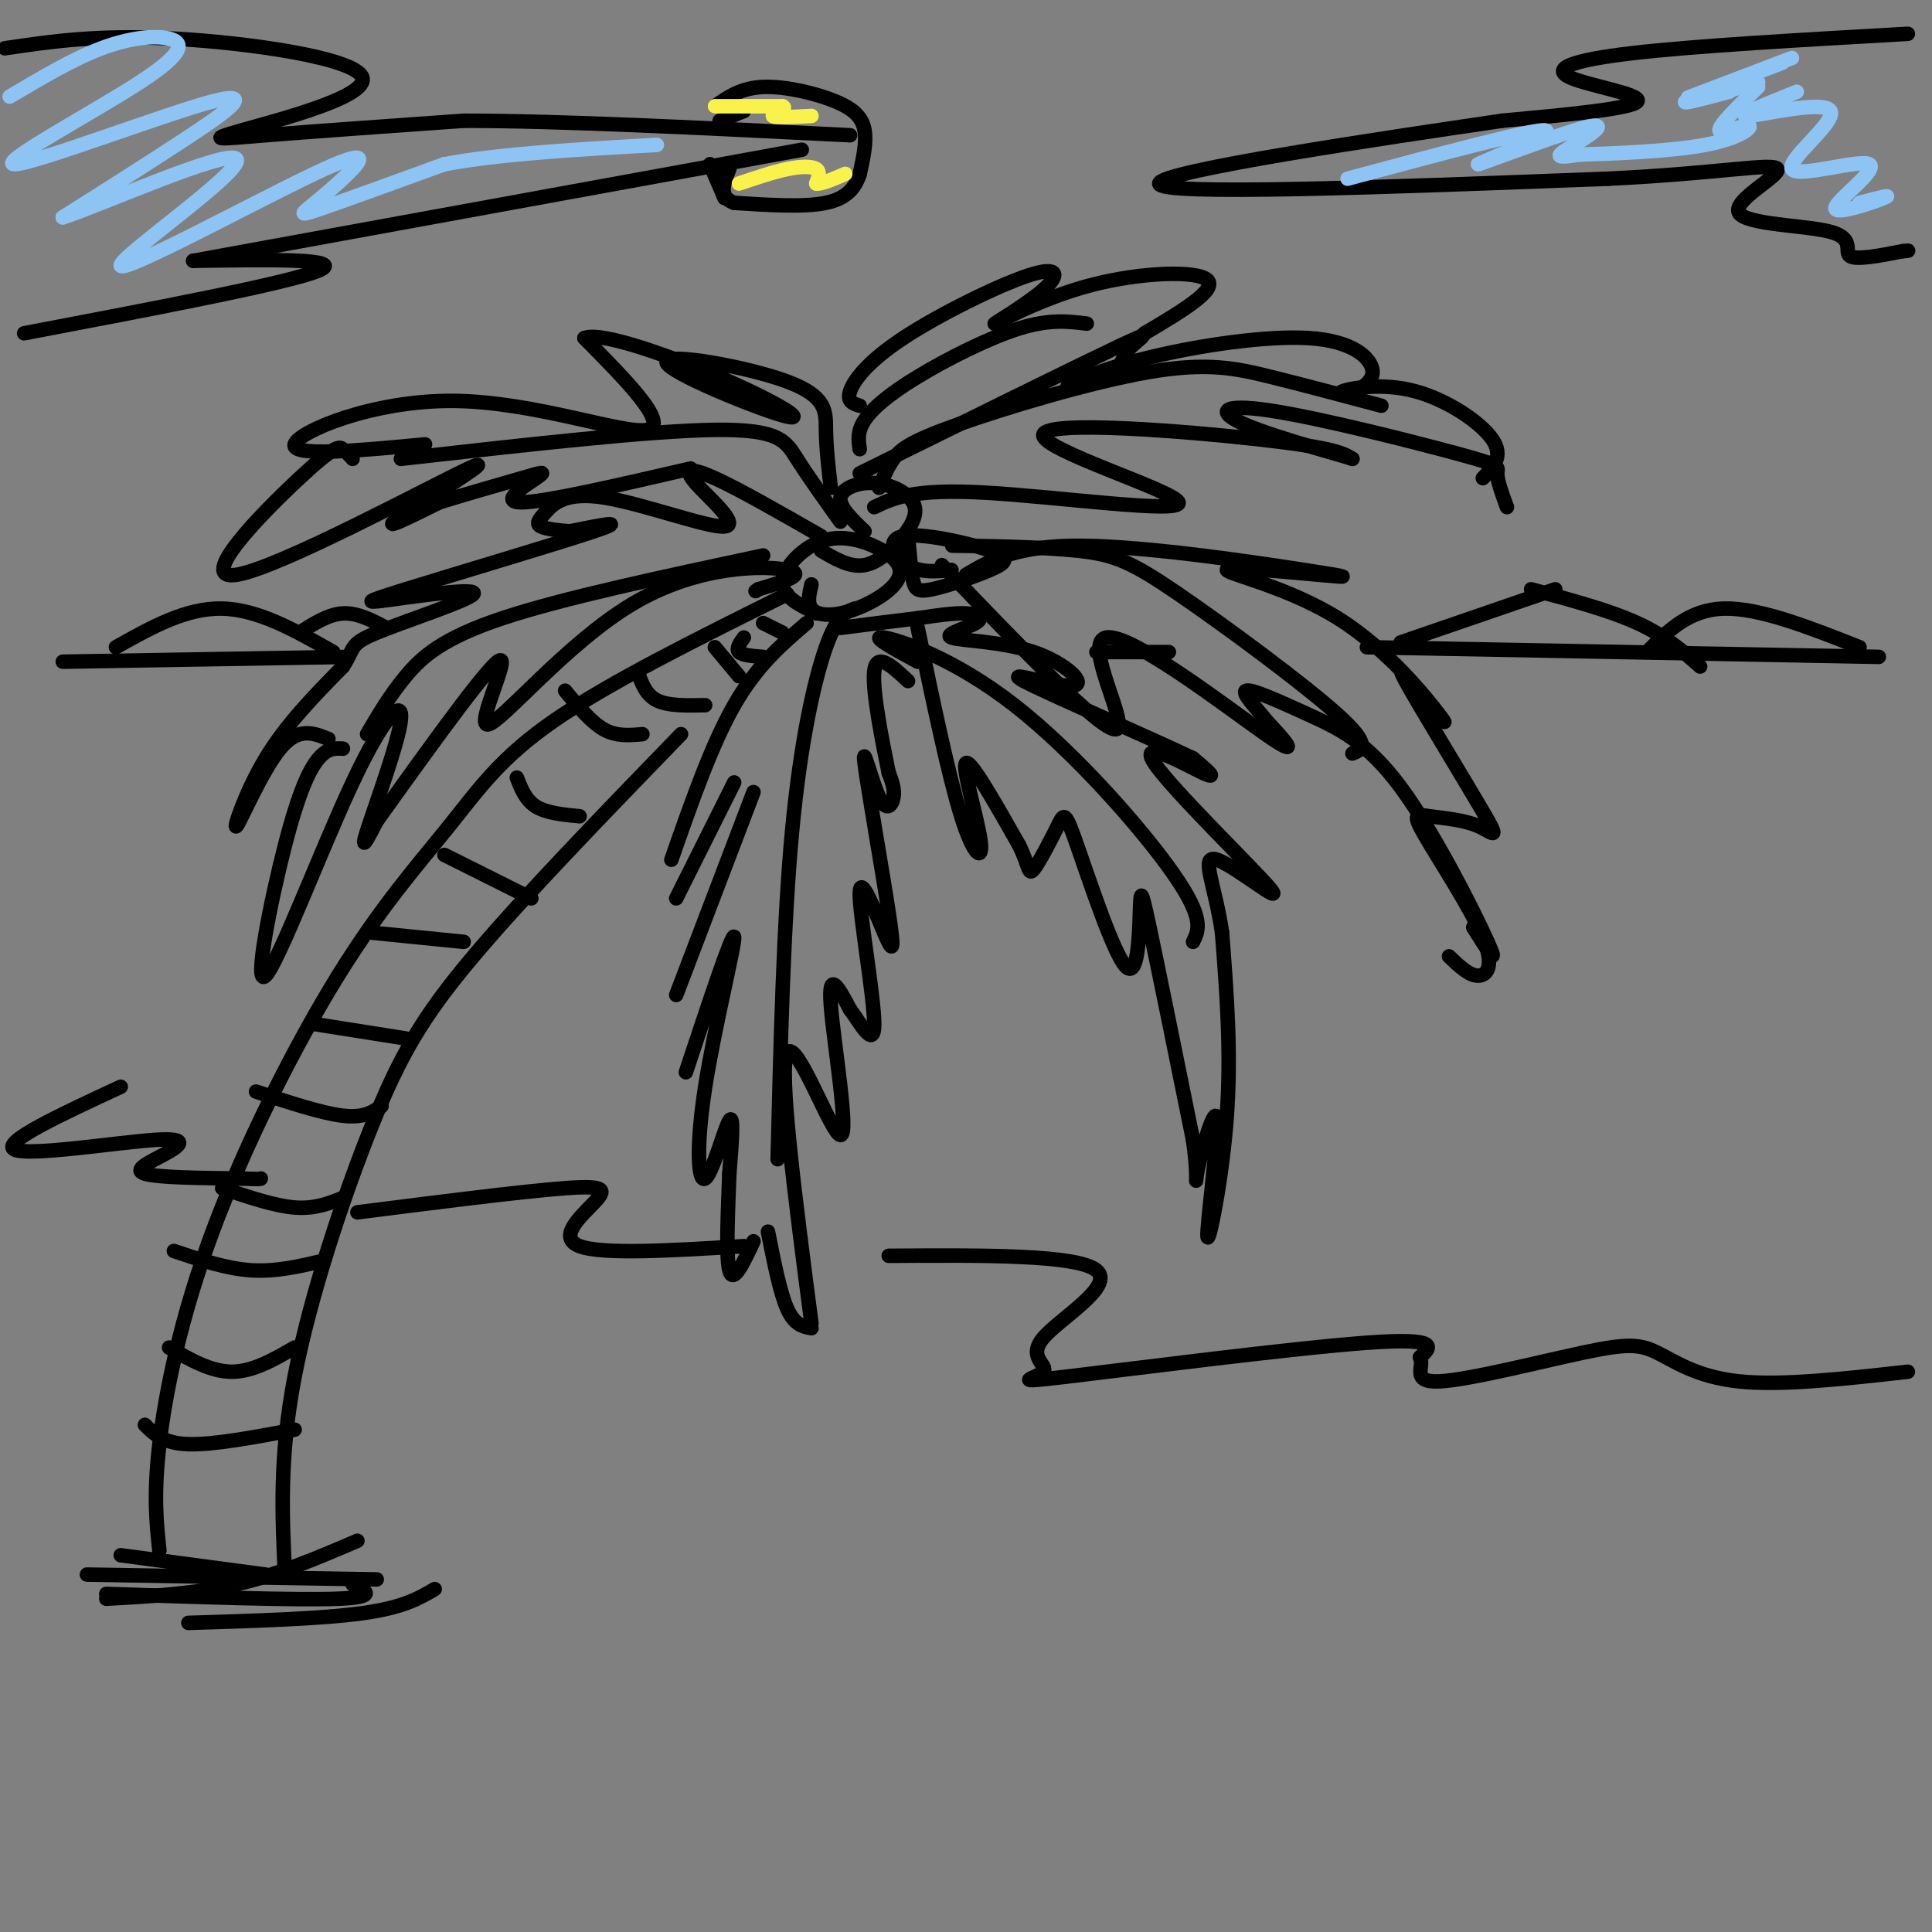 <svg viewBox='0 0 400 400' version='1.1' xmlns='http://www.w3.org/2000/svg' xmlns:xlink='http://www.w3.org/1999/xlink'><rect x="0" y="0" width="400" height="400" fill="#808080" stroke="none"/><g fill='none' stroke='#000000' stroke-width='3' stroke-linecap='round' stroke-linejoin='round'><path d='M33,321c-0.617,-5.708 -1.234,-11.415 0,-22c1.234,-10.585 4.320,-26.046 11,-44c6.680,-17.954 16.956,-38.400 26,-53c9.044,-14.600 16.858,-23.354 23,-31c6.142,-7.646 10.612,-14.185 22,-22c11.388,-7.815 29.694,-16.908 48,-26'/><path d='M59,326c-0.595,-12.214 -1.190,-24.429 2,-41c3.190,-16.571 10.167,-37.500 16,-52c5.833,-14.500 10.524,-22.571 21,-35c10.476,-12.429 26.738,-29.214 43,-46'/><path d='M25,322c0.000,0.000 30.000,4.000 30,4'/><path d='M22,331c9.167,-0.500 18.333,-1.000 27,-3c8.667,-2.000 16.833,-5.500 25,-9'/><path d='M22,330c19.750,0.667 39.500,1.333 48,1c8.500,-0.333 5.750,-1.667 3,-3'/><path d='M18,326c0.000,0.000 60.000,1.000 60,1'/><path d='M39,336c13.750,-0.417 27.500,-0.833 36,-2c8.500,-1.167 11.750,-3.083 15,-5'/><path d='M30,295c1.917,1.917 3.833,3.833 9,4c5.167,0.167 13.583,-1.417 22,-3'/><path d='M35,279c4.333,2.500 8.667,5.000 13,5c4.333,0.000 8.667,-2.500 13,-5'/><path d='M36,259c5.417,1.833 10.833,3.667 16,4c5.167,0.333 10.083,-0.833 15,-2'/><path d='M46,246c5.417,1.833 10.833,3.667 15,4c4.167,0.333 7.083,-0.833 10,-2'/><path d='M53,226c6.833,2.250 13.667,4.500 18,5c4.333,0.500 6.167,-0.750 8,-2'/><path d='M65,212c0.000,0.000 19.000,3.000 19,3'/><path d='M76,193c0.000,0.000 20.000,2.000 20,2'/><path d='M92,177c0.000,0.000 18.000,9.000 18,9'/><path d='M107,161c0.917,2.333 1.833,4.667 4,6c2.167,1.333 5.583,1.667 9,2'/><path d='M117,143c2.667,3.250 5.333,6.500 8,8c2.667,1.500 5.333,1.250 8,1'/><path d='M132,139c0.833,2.417 1.667,4.833 4,6c2.333,1.167 6.167,1.083 10,1'/><path d='M148,134c0.000,0.000 5.000,6.000 5,6'/><path d='M154,132c-0.833,1.167 -1.667,2.333 -1,3c0.667,0.667 2.833,0.833 5,1'/><path d='M158,129c0.000,0.000 4.000,2.000 4,2'/><path d='M177,126c-1.822,0.667 -3.644,1.333 -6,8c-2.356,6.667 -5.244,19.333 -7,38c-1.756,18.667 -2.378,43.333 -3,68'/><path d='M167,129c-5.167,4.417 -10.333,8.833 -15,17c-4.667,8.167 -8.833,20.083 -13,32'/><path d='M140,186c0.000,0.000 12.000,-24.000 12,-24'/><path d='M156,164c0.000,0.000 -16.000,42.000 -16,42'/><path d='M142,222c4.866,-14.656 9.732,-29.311 10,-28c0.268,1.311 -4.062,18.589 -6,31c-1.938,12.411 -1.483,19.957 0,19c1.483,-0.957 3.995,-10.416 5,-12c1.005,-1.584 0.502,4.708 0,11'/><path d='M151,243c-0.222,6.422 -0.778,16.978 0,20c0.778,3.022 2.889,-1.489 5,-6'/><path d='M159,255c1.250,6.333 2.500,12.667 4,16c1.500,3.333 3.250,3.667 5,4'/><path d='M168,274c-3.440,-26.399 -6.881,-52.798 -5,-56c1.881,-3.202 9.083,16.792 11,17c1.917,0.208 -1.452,-19.369 -2,-27c-0.548,-7.631 1.726,-3.315 4,1'/><path d='M176,209c2.004,2.582 5.013,8.537 5,3c-0.013,-5.537 -3.049,-22.567 -3,-27c0.049,-4.433 3.184,3.729 5,8c1.816,4.271 2.313,4.650 1,-4c-1.313,-8.650 -4.434,-26.329 -5,-31c-0.566,-4.671 1.425,3.665 3,7c1.575,3.335 2.736,1.667 3,0c0.264,-1.667 -0.368,-3.334 -1,-5'/><path d='M184,160c-1.133,-5.533 -3.467,-16.867 -3,-21c0.467,-4.133 3.733,-1.067 7,2'/><path d='M190,137c-5.054,-2.738 -10.107,-5.476 -7,-5c3.107,0.476 14.375,4.167 27,14c12.625,9.833 26.607,25.810 33,35c6.393,9.190 5.196,11.595 4,14'/><path d='M190,130c3.196,15.339 6.393,30.679 9,39c2.607,8.321 4.625,9.625 4,5c-0.625,-4.625 -3.893,-15.179 -3,-16c0.893,-0.821 5.946,8.089 11,17'/><path d='M211,175c2.103,4.254 1.859,6.388 3,5c1.141,-1.388 3.665,-6.298 5,-9c1.335,-2.702 1.479,-3.196 4,4c2.521,7.196 7.418,22.084 10,25c2.582,2.916 2.849,-6.138 3,-11c0.151,-4.862 0.186,-5.532 2,3c1.814,8.532 5.407,26.266 9,44'/><path d='M247,236c1.326,9.237 0.140,10.329 1,6c0.860,-4.329 3.767,-14.078 4,-10c0.233,4.078 -2.206,21.982 -2,24c0.206,2.018 3.059,-11.852 4,-25c0.941,-13.148 -0.029,-25.574 -1,-38'/><path d='M253,193c-1.483,-10.074 -4.690,-16.257 -1,-15c3.690,1.257 14.278,9.956 11,6c-3.278,-3.956 -20.421,-20.565 -24,-26c-3.579,-5.435 6.406,0.304 10,2c3.594,1.696 0.797,-0.652 -2,-3'/><path d='M247,157c-8.894,-4.252 -30.129,-13.383 -35,-16c-4.871,-2.617 6.621,1.280 10,1c3.379,-0.280 -1.354,-4.738 -8,-7c-6.646,-2.262 -15.204,-2.328 -17,-3c-1.796,-0.672 3.170,-1.950 5,-3c1.830,-1.050 0.523,-1.871 -2,-2c-2.523,-0.129 -6.261,0.436 -10,1'/><path d='M190,128c-4.333,0.500 -10.167,1.250 -16,2'/><path d='M169,127c-3.402,-1.690 -6.804,-3.380 -7,-6c-0.196,-2.620 2.813,-6.169 6,-8c3.187,-1.831 6.552,-1.944 10,-1c3.448,0.944 6.979,2.946 8,5c1.021,2.054 -0.469,4.159 -3,6c-2.531,1.841 -6.105,3.419 -9,4c-2.895,0.581 -5.113,0.166 -6,-1c-0.887,-1.166 -0.444,-3.083 0,-5'/><path d='M197,118c-3.168,0.324 -6.337,0.648 -9,-1c-2.663,-1.648 -4.822,-5.269 -1,-6c3.822,-0.731 13.623,1.428 18,3c4.377,1.572 3.328,2.555 0,4c-3.328,1.445 -8.934,3.351 -12,4c-3.066,0.649 -3.590,0.043 -4,-2c-0.410,-2.043 -0.705,-5.521 -1,-9'/><path d='M179,110c-2.660,-2.540 -5.321,-5.080 -5,-7c0.321,-1.920 3.622,-3.219 7,-3c3.378,0.219 6.833,1.956 8,4c1.167,2.044 0.045,4.397 -2,7c-2.045,2.603 -5.013,5.458 -8,6c-2.987,0.542 -5.994,-1.229 -9,-3'/><path d='M158,115c-20.756,4.422 -41.511,8.844 -54,13c-12.489,4.156 -16.711,8.044 -20,12c-3.289,3.956 -5.644,7.978 -8,12'/><path d='M71,155c-1.562,-0.090 -3.124,-0.181 -5,2c-1.876,2.181 -4.064,6.632 -7,18c-2.936,11.368 -6.618,29.651 -4,27c2.618,-2.651 11.537,-26.236 18,-40c6.463,-13.764 10.471,-17.706 10,-13c-0.471,4.706 -5.420,18.059 -7,23c-1.580,4.941 0.210,1.471 2,-2'/><path d='M78,170c6.438,-8.945 21.535,-30.309 25,-33c3.465,-2.691 -4.700,13.289 -2,13c2.700,-0.289 16.265,-16.847 30,-25c13.735,-8.153 27.638,-7.901 32,-7c4.362,0.901 -0.819,2.450 -6,4'/><path d='M157,122c-1.000,0.667 -0.500,0.333 0,0'/><path d='M68,153c-3.125,-1.268 -6.250,-2.536 -10,2c-3.750,4.536 -8.125,14.875 -9,16c-0.875,1.125 1.750,-6.964 6,-14c4.250,-7.036 10.125,-13.018 16,-19'/><path d='M71,138c2.624,-4.028 1.183,-4.598 7,-7c5.817,-2.402 18.890,-6.635 20,-8c1.110,-1.365 -9.744,0.139 -16,1c-6.256,0.861 -7.915,1.078 2,-2c9.915,-3.078 31.404,-9.451 39,-12c7.596,-2.549 1.298,-1.275 -5,0'/><path d='M118,110c-2.114,-0.129 -4.898,-0.451 -6,-1c-1.102,-0.549 -0.520,-1.326 1,-3c1.520,-1.674 3.979,-4.247 12,-3c8.021,1.247 21.604,6.314 25,6c3.396,-0.314 -3.393,-6.008 -6,-9c-2.607,-2.992 -1.030,-3.284 4,-1c5.030,2.284 13.515,7.142 22,12'/><path d='M174,108c-3.356,-4.689 -6.711,-9.378 -9,-13c-2.289,-3.622 -3.511,-6.178 -17,-6c-13.489,0.178 -39.244,3.089 -65,6'/><path d='M73,95c-0.644,-0.717 -1.287,-1.433 -2,-2c-0.713,-0.567 -1.495,-0.983 -9,6c-7.505,6.983 -21.733,21.367 -13,20c8.733,-1.367 40.428,-18.483 48,-22c7.572,-3.517 -8.979,6.567 -14,10c-5.021,3.433 1.490,0.217 8,-3'/><path d='M91,104c4.746,-1.494 12.612,-3.730 17,-5c4.388,-1.270 5.297,-1.573 3,0c-2.297,1.573 -7.799,5.021 -3,5c4.799,-0.021 19.900,-3.510 35,-7'/><path d='M88,92c-13.875,1.310 -27.750,2.619 -27,0c0.750,-2.619 16.125,-9.167 33,-9c16.875,0.167 35.250,7.048 40,6c4.750,-1.048 -4.125,-10.024 -13,-19'/><path d='M121,70c3.626,-1.513 19.191,4.204 30,9c10.809,4.796 16.860,8.672 11,7c-5.860,-1.672 -23.633,-8.891 -24,-11c-0.367,-2.109 16.670,0.894 25,4c8.330,3.106 7.951,6.316 8,10c0.049,3.684 0.524,7.842 1,12'/><path d='M182,101c0.845,-2.075 1.691,-4.150 3,-6c1.309,-1.850 3.083,-3.475 13,-7c9.917,-3.525 27.978,-8.949 40,-11c12.022,-2.051 18.006,-0.729 25,1c6.994,1.729 14.997,3.864 23,6'/><path d='M181,105c4.014,-1.920 8.029,-3.841 23,-3c14.971,0.841 40.900,4.442 40,2c-0.900,-2.442 -28.627,-10.927 -28,-14c0.627,-3.073 29.608,-0.735 45,1c15.392,1.735 17.196,2.868 19,4'/><path d='M280,95c-1.746,-0.650 -15.612,-4.274 -22,-7c-6.388,-2.726 -5.300,-4.556 5,-3c10.300,1.556 29.812,6.496 39,9c9.188,2.504 8.054,2.573 8,4c-0.054,1.427 0.973,4.214 2,7'/><path d='M178,98c22.032,-10.872 44.065,-21.743 53,-26c8.935,-4.257 4.773,-1.899 3,0c-1.773,1.899 -1.158,3.340 -4,5c-2.842,1.660 -9.140,3.539 -9,3c0.140,-0.539 6.718,-3.495 17,-6c10.282,-2.505 24.268,-4.559 33,-4c8.732,0.559 12.209,3.731 13,6c0.791,2.269 -1.105,3.634 -3,5'/><path d='M281,81c-1.791,0.907 -4.769,0.676 -3,0c1.769,-0.676 8.284,-1.797 15,0c6.716,1.797 13.633,6.514 16,10c2.367,3.486 0.183,5.743 -2,8'/><path d='M202,113c-3.608,-0.027 -7.215,-0.054 -3,0c4.215,0.054 16.254,0.190 24,1c7.746,0.810 11.201,2.295 21,9c9.799,6.705 25.943,18.630 33,25c7.057,6.370 5.029,7.185 3,8'/><path d='M195,117c16.423,17.131 32.845,34.262 36,34c3.155,-0.262 -6.958,-17.917 -2,-19c4.958,-1.083 24.988,14.405 33,20c8.012,5.595 4.006,1.298 0,-3'/><path d='M262,149c-1.466,-2.022 -5.130,-5.578 -4,-6c1.130,-0.422 7.056,2.289 13,5c5.944,2.711 11.908,5.422 19,15c7.092,9.578 15.312,26.022 18,32c2.688,5.978 -0.156,1.489 -3,-3'/><path d='M200,119c5.217,-3.054 10.435,-6.107 24,-6c13.565,0.107 35.479,3.376 46,5c10.521,1.624 9.651,1.604 3,1c-6.651,-0.604 -19.082,-1.791 -19,-1c0.082,0.791 12.676,3.559 23,10c10.324,6.441 18.378,16.555 21,20c2.622,3.445 -0.189,0.223 -3,-3'/><path d='M295,145c-2.319,-2.952 -6.616,-8.833 -4,-4c2.616,4.833 12.143,20.381 16,27c3.857,6.619 2.042,4.309 -1,3c-3.042,-1.309 -7.312,-1.619 -10,-2c-2.688,-0.381 -3.793,-0.834 -1,4c2.793,4.834 9.483,14.955 12,21c2.517,6.045 0.862,8.013 -1,8c-1.862,-0.013 -3.931,-2.006 -6,-4'/><path d='M178,93c-0.280,-1.810 -0.560,-3.619 1,-6c1.560,-2.381 4.958,-5.333 11,-9c6.042,-3.667 14.726,-8.048 21,-10c6.274,-1.952 10.137,-1.476 14,-1'/><path d='M178,84c-1.356,-0.422 -2.712,-0.843 -2,-3c0.712,-2.157 3.491,-6.048 11,-11c7.509,-4.952 19.749,-10.963 26,-13c6.251,-2.037 6.515,-0.098 3,3c-3.515,3.098 -10.808,7.356 -10,7c0.808,-0.356 9.718,-5.327 20,-8c10.282,-2.673 21.938,-3.050 24,-1c2.062,2.050 -5.469,6.525 -13,11'/><path d='M237,69c-2.167,1.833 -1.083,0.917 0,0'/><path d='M25,225c-12.458,5.781 -24.915,11.563 -22,13c2.915,1.437 21.204,-1.470 29,-2c7.796,-0.530 5.099,1.319 2,3c-3.099,1.681 -6.600,3.195 -4,4c2.600,0.805 11.300,0.903 20,1'/><path d='M50,244c4.000,0.167 4.000,0.083 4,0'/><path d='M74,251c17.202,-2.185 34.405,-4.369 43,-5c8.595,-0.631 8.583,0.292 6,3c-2.583,2.708 -7.738,7.202 -3,9c4.738,1.798 19.369,0.899 34,0'/><path d='M184,260c19.507,-0.129 39.014,-0.259 43,3c3.986,3.259 -7.548,9.906 -11,14c-3.452,4.094 1.178,5.633 0,7c-1.178,1.367 -8.163,2.560 5,1c13.163,-1.560 46.475,-5.874 62,-7c15.525,-1.126 13.262,0.937 11,3'/><path d='M294,281c0.988,1.933 -2.042,5.267 4,5c6.042,-0.267 21.156,-4.133 30,-6c8.844,-1.867 11.420,-1.733 15,0c3.580,1.733 8.166,5.067 17,6c8.834,0.933 21.917,-0.533 35,-2'/><path d='M13,137c0.000,0.000 59.000,-1.000 59,-1'/><path d='M227,135c0.000,0.000 15.000,0.000 15,0'/><path d='M283,134c0.000,0.000 106.000,2.000 106,2'/><path d='M290,133c0.000,0.000 32.000,-11.000 32,-11'/><path d='M317,122c8.083,2.167 16.167,4.333 22,7c5.833,2.667 9.417,5.833 13,9'/><path d='M341,135c4.333,-4.417 8.667,-8.833 16,-9c7.333,-0.167 17.667,3.917 28,8'/><path d='M24,134c7.250,-4.083 14.500,-8.167 22,-8c7.500,0.167 15.250,4.583 23,9'/><path d='M62,131c3.000,-1.917 6.000,-3.833 9,-4c3.000,-0.167 6.000,1.417 9,3'/><path d='M395,7c-22.036,1.250 -44.071,2.500 -57,4c-12.929,1.500 -16.750,3.250 -13,5c3.750,1.750 15.071,3.500 14,5c-1.071,1.500 -14.536,2.750 -28,4'/><path d='M311,25c-24.267,3.556 -70.933,10.444 -71,13c-0.067,2.556 46.467,0.778 93,-1'/><path d='M333,37c23.101,-1.111 34.353,-3.389 35,-2c0.647,1.389 -9.311,6.444 -8,9c1.311,2.556 13.891,2.611 19,4c5.109,1.389 2.745,4.111 4,5c1.255,0.889 6.127,-0.056 11,-1'/><path d='M394,52c1.833,-0.167 0.917,-0.083 0,0'/><path d='M1,10c9.644,-1.431 19.289,-2.861 35,-2c15.711,0.861 37.490,4.014 39,8c1.510,3.986 -17.247,8.804 -25,11c-7.753,2.196 -4.501,1.770 5,1c9.501,-0.770 25.250,-1.885 41,-3'/><path d='M96,25c20.167,0.000 50.083,1.500 80,3'/><path d='M166,31c0.000,0.000 -126.000,23.000 -126,23'/><path d='M40,54c15.917,-0.250 31.833,-0.500 26,2c-5.833,2.500 -33.417,7.750 -61,13'/><path d='M148,22c2.714,-1.905 5.429,-3.810 10,-4c4.571,-0.190 11.000,1.333 15,3c4.000,1.667 5.571,3.476 6,6c0.429,2.524 -0.286,5.762 -1,9'/><path d='M178,36c-0.867,2.733 -2.533,5.067 -7,6c-4.467,0.933 -11.733,0.467 -19,0'/><path d='M152,42c-3.333,-1.167 -2.167,-4.083 -1,-7'/><path d='M147,34c0.000,0.000 3.000,7.000 3,7'/><path d='M149,25c0.000,0.000 5.000,-2.000 5,-2'/></g>
<g fill='none' stroke='#F9F24D' stroke-width='3' stroke-linecap='round' stroke-linejoin='round'><path d='M148,22c0.000,0.000 14.000,0.000 14,0'/><path d='M162,22c1.378,0.444 -2.178,1.556 -2,2c0.178,0.444 4.089,0.222 8,0'/><path d='M153,38c3.556,-1.200 7.111,-2.400 10,-3c2.889,-0.600 5.111,-0.600 6,0c0.889,0.600 0.444,1.800 0,3'/><path d='M169,38c1.000,0.167 3.500,-0.917 6,-2'/></g>
<g fill='none' stroke='#8DC4F4' stroke-width='3' stroke-linecap='round' stroke-linejoin='round'><path d='M279,37c19.482,-5.231 38.964,-10.462 41,-10c2.036,0.462 -13.374,6.618 -14,7c-0.626,0.382 13.533,-5.011 20,-7c6.467,-1.989 5.241,-0.574 3,1c-2.241,1.574 -5.497,3.307 -6,4c-0.503,0.693 1.749,0.347 4,0'/><path d='M327,32c5.841,-0.166 18.442,-0.581 26,-2c7.558,-1.419 10.073,-3.844 9,-4c-1.073,-0.156 -5.735,1.955 -6,1c-0.265,-0.955 3.868,-4.978 8,-9'/><path d='M364,17c-7.917,2.333 -15.833,4.667 -15,4c0.833,-0.667 10.417,-4.333 20,-8'/><path d='M371,12c-9.417,3.583 -18.833,7.167 -21,8c-2.167,0.833 2.917,-1.083 8,-3'/><path d='M364,15c-7.000,2.667 -14.000,5.333 -15,6c-1.000,0.667 4.000,-0.667 9,-2'/><path d='M372,19c-6.546,2.620 -13.092,5.239 -10,5c3.092,-0.239 15.823,-3.337 17,-1c1.177,2.337 -9.198,10.110 -8,12c1.198,1.890 13.971,-2.102 16,-1c2.029,1.102 -6.684,7.297 -7,9c-0.316,1.703 7.767,-1.085 10,-2c2.233,-0.915 -1.383,0.042 -5,1'/><path d='M2,20c6.564,-3.896 13.128,-7.792 19,-10c5.872,-2.208 11.052,-2.727 14,-2c2.948,0.727 3.663,2.700 -6,9c-9.663,6.300 -29.703,16.926 -26,17c3.703,0.074 31.151,-10.403 41,-13c9.849,-2.597 2.100,2.687 -6,8c-8.100,5.313 -16.550,10.657 -25,16'/><path d='M13,45c6.354,-1.879 34.740,-14.578 36,-12c1.260,2.578 -24.605,20.431 -24,22c0.605,1.569 27.679,-13.146 40,-19c12.321,-5.854 9.890,-2.848 7,0c-2.890,2.848 -6.240,5.536 -8,7c-1.760,1.464 -1.932,1.704 3,0c4.932,-1.704 14.966,-5.352 25,-9'/><path d='M92,34c11.500,-2.167 27.750,-3.083 44,-4'/></g>
</svg>
